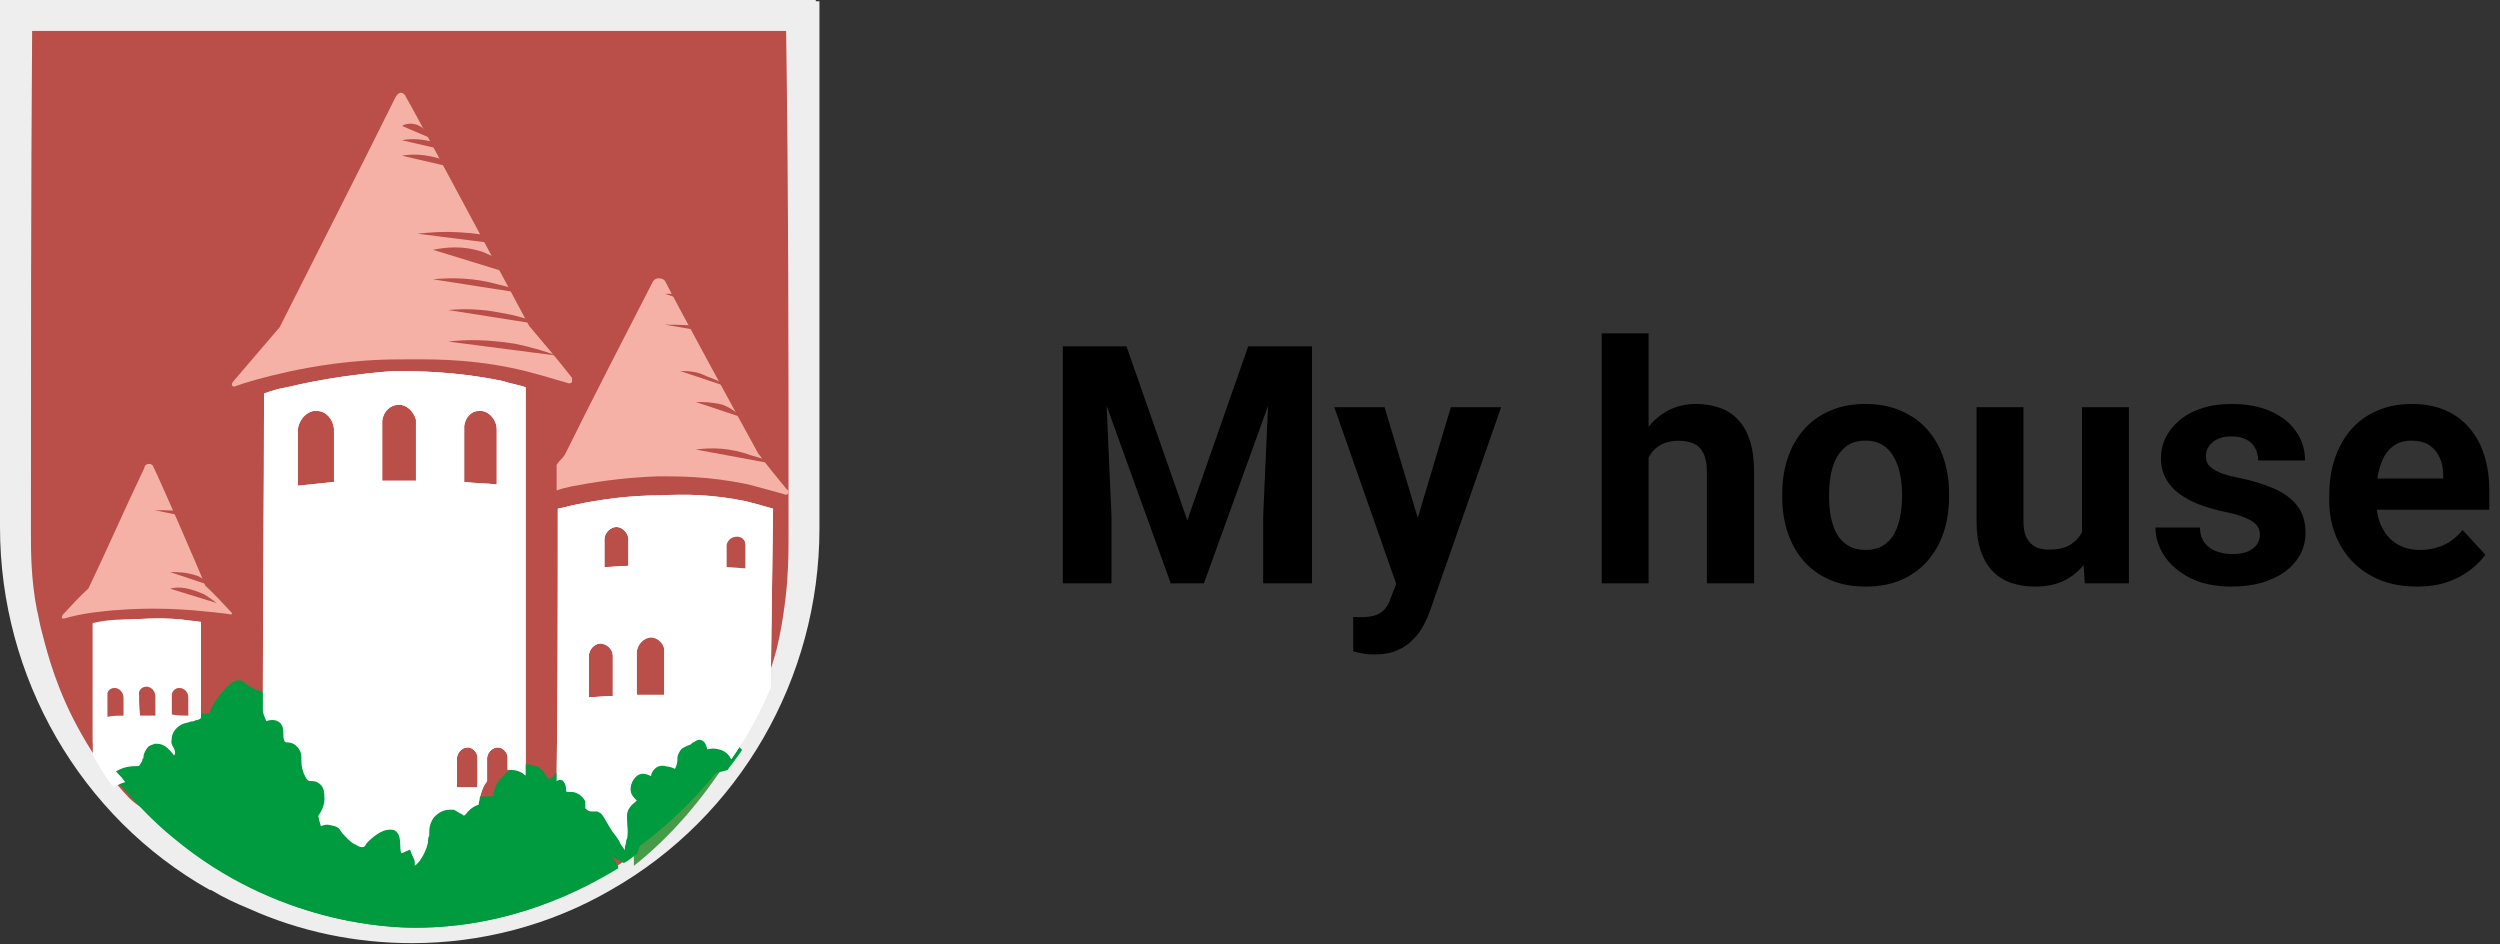 <svg width="180" height="68" viewBox="0 0 180 68" fill="none" xmlns="http://www.w3.org/2000/svg">
<rect x="0" y="0" width="180" height="68" fill="#333333" stroke="none"/>
<path d="M78.129 24.938H81.106L85.488 37.465L89.871 24.938H92.848L86.684 42H84.293L78.129 24.938ZM76.523 24.938H79.488L80.027 37.148V42H76.523V24.938ZM91.488 24.938H94.465V42H90.949V37.148L91.488 24.938ZM101.098 40.57L104.461 29.32H108.082L102.984 43.91C102.875 44.23 102.727 44.574 102.539 44.941C102.359 45.309 102.113 45.656 101.801 45.984C101.496 46.32 101.109 46.594 100.641 46.805C100.18 47.016 99.613 47.121 98.941 47.121C98.621 47.121 98.359 47.102 98.156 47.062C97.953 47.023 97.711 46.969 97.43 46.898V44.426C97.516 44.426 97.606 44.426 97.699 44.426C97.793 44.434 97.883 44.438 97.969 44.438C98.414 44.438 98.777 44.387 99.059 44.285C99.34 44.184 99.566 44.027 99.738 43.816C99.91 43.613 100.047 43.348 100.148 43.02L101.098 40.57ZM99.691 29.32L102.445 38.508L102.926 42.082L100.629 42.328L96.07 29.32H99.691ZM118.699 24V42H115.324V24H118.699ZM118.219 35.215H117.293C117.301 34.332 117.418 33.52 117.645 32.777C117.871 32.027 118.195 31.379 118.617 30.832C119.039 30.277 119.543 29.848 120.129 29.543C120.723 29.238 121.379 29.086 122.098 29.086C122.723 29.086 123.289 29.176 123.797 29.355C124.312 29.527 124.754 29.809 125.121 30.199C125.496 30.582 125.785 31.086 125.988 31.711C126.191 32.336 126.293 33.094 126.293 33.984V42H122.895V33.961C122.895 33.398 122.812 32.957 122.648 32.637C122.492 32.309 122.262 32.078 121.957 31.945C121.66 31.805 121.293 31.734 120.855 31.734C120.371 31.734 119.957 31.824 119.613 32.004C119.277 32.184 119.008 32.434 118.805 32.754C118.602 33.066 118.453 33.434 118.359 33.855C118.266 34.277 118.219 34.73 118.219 35.215ZM128.32 35.789V35.543C128.32 34.613 128.453 33.758 128.719 32.977C128.984 32.188 129.371 31.504 129.879 30.926C130.387 30.348 131.012 29.898 131.754 29.578C132.496 29.25 133.348 29.086 134.309 29.086C135.27 29.086 136.125 29.25 136.875 29.578C137.625 29.898 138.254 30.348 138.762 30.926C139.277 31.504 139.668 32.188 139.934 32.977C140.199 33.758 140.332 34.613 140.332 35.543V35.789C140.332 36.711 140.199 37.566 139.934 38.355C139.668 39.137 139.277 39.82 138.762 40.406C138.254 40.984 137.629 41.434 136.887 41.754C136.145 42.074 135.293 42.234 134.332 42.234C133.371 42.234 132.516 42.074 131.766 41.754C131.023 41.434 130.395 40.984 129.879 40.406C129.371 39.82 128.984 39.137 128.719 38.355C128.453 37.566 128.32 36.711 128.32 35.789ZM131.695 35.543V35.789C131.695 36.32 131.742 36.816 131.836 37.277C131.93 37.738 132.078 38.145 132.281 38.496C132.492 38.84 132.766 39.109 133.102 39.305C133.438 39.5 133.848 39.598 134.332 39.598C134.801 39.598 135.203 39.5 135.539 39.305C135.875 39.109 136.145 38.84 136.348 38.496C136.551 38.145 136.699 37.738 136.793 37.277C136.895 36.816 136.945 36.32 136.945 35.789V35.543C136.945 35.027 136.895 34.543 136.793 34.09C136.699 33.629 136.547 33.223 136.336 32.871C136.133 32.512 135.863 32.23 135.527 32.027C135.191 31.824 134.785 31.723 134.309 31.723C133.832 31.723 133.426 31.824 133.09 32.027C132.762 32.23 132.492 32.512 132.281 32.871C132.078 33.223 131.93 33.629 131.836 34.09C131.742 34.543 131.695 35.027 131.695 35.543ZM149.906 38.965V29.32H153.281V42H150.105L149.906 38.965ZM150.281 36.363L151.277 36.34C151.277 37.184 151.18 37.969 150.984 38.695C150.789 39.414 150.496 40.039 150.105 40.57C149.715 41.094 149.223 41.504 148.629 41.801C148.035 42.09 147.336 42.234 146.531 42.234C145.914 42.234 145.344 42.148 144.82 41.977C144.305 41.797 143.859 41.52 143.484 41.145C143.117 40.762 142.828 40.273 142.617 39.68C142.414 39.078 142.312 38.355 142.312 37.512V29.32H145.688V37.535C145.688 37.91 145.73 38.227 145.816 38.484C145.91 38.742 146.039 38.953 146.203 39.117C146.367 39.281 146.559 39.398 146.777 39.469C147.004 39.539 147.254 39.574 147.527 39.574C148.223 39.574 148.77 39.434 149.168 39.152C149.574 38.871 149.859 38.488 150.023 38.004C150.195 37.512 150.281 36.965 150.281 36.363ZM162.715 38.496C162.715 38.254 162.645 38.035 162.504 37.84C162.363 37.645 162.102 37.465 161.719 37.301C161.344 37.129 160.801 36.973 160.09 36.832C159.449 36.691 158.852 36.516 158.297 36.305C157.75 36.086 157.273 35.824 156.867 35.52C156.469 35.215 156.156 34.855 155.93 34.441C155.703 34.02 155.59 33.539 155.59 33C155.59 32.469 155.703 31.969 155.93 31.5C156.164 31.031 156.496 30.617 156.926 30.258C157.363 29.891 157.895 29.605 158.52 29.402C159.152 29.191 159.863 29.086 160.652 29.086C161.754 29.086 162.699 29.262 163.488 29.613C164.285 29.965 164.895 30.449 165.316 31.066C165.746 31.676 165.961 32.371 165.961 33.152H162.586C162.586 32.824 162.516 32.531 162.375 32.273C162.242 32.008 162.031 31.801 161.742 31.652C161.461 31.496 161.094 31.418 160.641 31.418C160.266 31.418 159.941 31.484 159.668 31.617C159.395 31.742 159.184 31.914 159.035 32.133C158.895 32.344 158.824 32.578 158.824 32.836C158.824 33.031 158.863 33.207 158.941 33.363C159.027 33.512 159.164 33.648 159.352 33.773C159.539 33.898 159.781 34.016 160.078 34.125C160.383 34.227 160.758 34.32 161.203 34.406C162.117 34.594 162.934 34.84 163.652 35.145C164.371 35.441 164.941 35.848 165.363 36.363C165.785 36.871 165.996 37.539 165.996 38.367C165.996 38.93 165.871 39.445 165.621 39.914C165.371 40.383 165.012 40.793 164.543 41.145C164.074 41.488 163.512 41.758 162.855 41.953C162.207 42.141 161.477 42.234 160.664 42.234C159.484 42.234 158.484 42.023 157.664 41.602C156.852 41.18 156.234 40.645 155.812 39.996C155.398 39.34 155.191 38.668 155.191 37.98H158.391C158.406 38.441 158.523 38.812 158.742 39.094C158.969 39.375 159.254 39.578 159.598 39.703C159.949 39.828 160.328 39.891 160.734 39.891C161.172 39.891 161.535 39.832 161.824 39.715C162.113 39.59 162.332 39.426 162.48 39.223C162.637 39.012 162.715 38.77 162.715 38.496ZM174.023 42.234C173.039 42.234 172.156 42.078 171.375 41.766C170.594 41.445 169.93 41.004 169.383 40.441C168.844 39.879 168.43 39.227 168.141 38.484C167.852 37.734 167.707 36.938 167.707 36.094V35.625C167.707 34.664 167.844 33.785 168.117 32.988C168.391 32.191 168.781 31.5 169.289 30.914C169.805 30.328 170.43 29.879 171.164 29.566C171.898 29.246 172.727 29.086 173.648 29.086C174.547 29.086 175.344 29.234 176.039 29.531C176.734 29.828 177.316 30.25 177.785 30.797C178.262 31.344 178.621 32 178.863 32.766C179.105 33.523 179.227 34.367 179.227 35.297V36.703H169.148V34.453H175.91V34.195C175.91 33.727 175.824 33.309 175.652 32.941C175.488 32.566 175.238 32.27 174.902 32.051C174.566 31.832 174.137 31.723 173.613 31.723C173.168 31.723 172.785 31.82 172.465 32.016C172.145 32.211 171.883 32.484 171.68 32.836C171.484 33.188 171.336 33.602 171.234 34.078C171.141 34.547 171.094 35.062 171.094 35.625V36.094C171.094 36.602 171.164 37.07 171.305 37.5C171.453 37.93 171.66 38.301 171.926 38.613C172.199 38.926 172.527 39.168 172.91 39.34C173.301 39.512 173.742 39.598 174.234 39.598C174.844 39.598 175.41 39.48 175.934 39.246C176.465 39.004 176.922 38.641 177.305 38.156L178.945 39.938C178.68 40.32 178.316 40.688 177.855 41.039C177.402 41.391 176.855 41.68 176.215 41.906C175.574 42.125 174.844 42.234 174.023 42.234Z" fill="black"/>
<g clip-path="url(#clip0_1260_2599)">
<path d="M58.738 0.089V0H51.407H50.447H6.109H0V37.963C0 48.746 5.76 58.816 15.099 64.074H15.186C16.059 64.608 17.019 65.054 17.892 65.41C21.645 67.104 25.66 67.906 29.675 67.906C34.562 67.906 39.537 66.658 43.988 64.074C53.24 58.816 59 48.835 59 38.052V0.089H58.738Z" fill="#EEEEEE"/>
<path d="M56.774 37.942C56.774 39.456 56.774 40.614 56.688 41.593C56.688 42.039 56.429 44.711 55.912 46.759C55.654 47.739 55.309 48.719 55.309 48.719C55.309 48.719 55.223 49.075 55.05 49.342C54.361 51.212 53.327 52.905 52.896 53.528C52.638 53.884 52.293 54.508 51.776 55.22C49.535 58.338 46.95 60.386 45.054 61.9C44.71 62.167 44.451 62.346 44.279 62.435C36.437 68.224 12.481 60.742 9.293 57.447C8.776 56.913 8.345 56.378 8.345 56.378C7.914 55.933 6.88 54.686 5.846 52.816C4.122 49.787 3.433 47.115 3.088 45.779C2.83 44.889 2.744 44.176 2.657 43.909C2.227 41.682 2.227 39.723 2.227 38.387C2.227 26.363 2.227 14.25 2.313 2.227H56.601C56.774 14.161 56.774 26.007 56.774 37.942Z" fill="#B94F48"/>
<path d="M52.32 54.819C52.32 54.72 52.32 54.721 52.235 54.621C52.066 54.226 51.728 54.028 51.728 54.028C51.39 53.929 51.052 54.028 50.967 54.127C50.883 54.325 50.714 54.325 50.629 54.226C50.544 54.127 50.46 53.929 50.544 53.83C50.544 53.731 50.544 53.632 50.46 53.533C50.46 53.533 50.375 53.434 50.291 53.434C50.206 53.434 50.206 53.533 50.122 53.533C49.953 53.632 49.783 53.731 49.699 53.731C49.614 53.731 49.614 53.731 49.614 53.83C49.614 53.83 49.614 53.929 49.53 54.127C49.53 54.226 49.53 54.226 49.53 54.325C49.445 54.72 49.361 55.215 49.107 55.611L48.938 55.908L48.684 55.71C48.515 55.611 48.262 55.512 48.008 55.512C47.839 55.512 47.67 55.512 47.585 55.512C47.585 55.512 47.585 55.611 47.585 55.71C47.585 55.908 47.585 56.106 47.332 56.304C47.078 56.502 46.824 56.304 46.655 56.205C46.571 56.106 46.486 56.106 46.402 56.106C46.233 56.106 46.063 56.502 46.063 56.7C46.063 56.798 46.148 56.897 46.233 56.996C46.317 57.095 46.571 57.392 46.486 57.689C46.486 57.986 46.233 58.184 46.063 58.283C45.979 58.382 45.894 58.481 45.81 58.58C45.81 58.778 45.81 58.876 45.81 59.272C45.81 59.569 45.894 60.064 45.81 60.757C45.81 60.954 45.725 61.152 45.725 61.251C45.725 61.35 45.725 61.449 45.641 61.647C45.641 61.845 45.641 62.142 45.641 62.34C48.262 60.262 50.46 57.689 52.32 54.819Z" fill="#459B46"/>
<path d="M52.32 54.646C52.32 54.56 52.32 54.56 52.235 54.473C52.066 54.127 51.728 53.954 51.728 53.954C51.39 53.867 51.052 53.954 50.967 54.04C50.883 54.213 50.714 54.213 50.629 54.127C50.544 54.04 50.46 53.867 50.544 53.78C50.544 53.694 50.544 53.607 50.46 53.521C50.46 53.521 50.375 53.434 50.291 53.434C50.206 53.434 50.206 53.521 50.122 53.521C49.953 53.607 49.783 53.694 49.699 53.694C49.614 53.694 49.614 53.694 49.614 53.78C49.614 53.78 49.614 53.867 49.53 54.04C49.53 54.127 49.53 54.127 49.53 54.213C49.445 54.56 49.361 54.993 49.107 55.339L48.938 55.599L48.684 55.425C48.515 55.339 48.262 55.252 48.008 55.252C47.839 55.252 47.67 55.252 47.585 55.252C47.585 55.252 47.585 55.339 47.585 55.425C47.585 55.599 47.585 55.772 47.332 55.945C47.078 56.118 46.824 55.945 46.655 55.858C46.571 55.772 46.486 55.772 46.402 55.772C46.233 55.772 46.063 56.118 46.063 56.291C46.063 56.378 46.148 56.465 46.233 56.551C46.317 56.638 46.571 56.897 46.486 57.157C46.486 57.417 46.233 57.59 46.063 57.677C45.979 57.763 45.894 57.85 45.81 57.936C45.81 58.109 45.81 58.196 45.81 58.542C45.81 58.802 45.894 59.235 45.81 59.841C45.81 60.014 45.725 60.188 45.725 60.274C45.725 60.361 45.725 60.447 45.641 60.62C45.641 60.794 45.641 61.053 45.641 61.227C48.262 59.322 50.46 57.157 52.32 54.646Z" fill="#009A3F"/>
<path d="M13.444 55.862C12.14 56.371 10.836 56.965 9.532 57.474C9.271 57.219 9.01 56.965 8.749 56.626C8.402 56.286 8.054 55.862 7.793 55.523C9.706 54.505 11.618 53.487 13.531 52.469L15.096 52.3C15.182 51.96 15.443 51.536 15.878 51.027C16.313 50.603 16.66 50.094 17.182 50.094C17.617 50.094 17.617 50.434 18.573 50.773C18.834 50.858 19.008 50.943 19.268 51.112C19.442 51.282 19.529 51.367 19.616 51.621C19.703 51.791 19.877 52.045 19.964 52.3C20.399 52.3 21.268 52.3 21.355 52.3C21.355 52.3 21.442 52.3 21.442 52.385C21.79 52.893 21.877 53.402 21.877 53.402C22.05 53.996 22.746 54.081 23.442 54.59C24.05 55.014 24.398 55.523 25.18 56.88C26.137 58.746 26.658 59.595 27.093 59.764C27.354 59.849 27.788 60.019 30.136 59.255C31.787 58.661 32.309 58.322 33.7 58.068C34.482 57.898 35.091 57.898 35.526 57.898C35.526 57.644 35.613 57.219 35.96 56.795C36.047 56.711 36.134 56.626 36.221 56.541C36.395 56.371 36.656 56.117 37.004 55.947C37.264 55.862 37.525 55.778 37.699 55.778C38.134 55.693 38.395 55.862 38.568 55.862C38.829 55.947 39.003 56.117 39.09 56.202C39.351 56.456 39.351 56.711 39.525 56.711C39.612 56.711 39.785 56.711 39.959 56.371C40.133 56.286 40.307 56.202 40.394 56.286C40.568 56.371 40.481 56.795 40.742 56.965C40.916 57.135 41.09 56.88 41.437 56.965C41.785 57.05 41.872 57.474 42.22 57.813C42.394 57.983 42.741 58.237 43.35 58.322C43.871 59.001 44.393 59.764 44.915 60.443C44.915 59.679 44.915 58.916 44.915 58.153C45.089 57.219 45.263 56.286 45.436 55.353C46.132 55.184 46.74 55.014 47.436 54.844C47.784 54.675 48.131 54.42 48.479 54.251C49.609 53.657 50.739 52.978 51.957 52.385C52.478 52.893 52.913 53.487 53.434 53.996C53.261 54.251 53.087 54.505 52.826 54.844C52.652 55.099 52.478 55.269 52.391 55.438C51.174 55.778 49.957 56.032 48.74 56.371L47.349 56.965C46.827 58.492 46.393 59.934 45.871 61.461C45.523 61.715 45.263 61.97 44.915 62.139C39.438 59.086 37.09 59.34 36.047 60.103C35.265 60.697 33.526 63.157 31.353 63.412C31.092 63.412 31.092 63.751 27.354 62.479C25.093 61.715 23.963 61.291 23.442 60.612C22.746 59.679 23.355 59.34 22.398 57.05C21.877 55.778 21.355 55.099 20.92 54.675C20.399 54.166 19.877 53.827 19.442 53.657C18.138 53.657 16.834 53.572 15.53 53.572C14.835 54.42 14.139 55.184 13.444 55.862Z" fill="#009A3F"/>
<path d="M11.66 54.648C11.574 54.648 11.488 54.648 11.488 54.738C11.402 54.827 11.402 54.827 11.402 55.005C11.402 55.095 11.316 55.184 11.316 55.363C11.316 55.541 11.143 55.809 10.713 56.434C10.627 56.434 10.455 56.434 10.283 56.434C9.681 56.434 9.25 56.613 8.906 56.791C9.767 57.774 10.971 59.113 12.52 60.363C19.92 66.525 28.008 66.792 29.901 66.792C36.871 66.792 42.034 64.024 44.529 62.506C44.185 61.97 43.927 61.524 43.668 61.256L43.152 60.452C42.98 60.184 42.808 59.917 42.722 59.738C42.55 59.559 42.464 59.292 42.378 59.292C42.034 59.381 41.775 59.292 41.517 59.113C41.431 59.024 41.173 58.934 41.087 58.666C41.001 58.488 41.001 58.309 41.001 58.22C41.001 58.131 41.001 58.131 41.001 58.131C41.001 58.041 40.915 58.041 40.829 57.952C40.743 57.863 40.657 57.863 40.485 57.952C40.399 57.952 40.227 57.952 40.054 57.952C39.968 57.952 39.883 57.863 39.883 57.863C39.71 57.684 39.71 57.506 39.624 57.506C39.538 57.506 39.452 57.684 39.28 57.684C39.022 57.684 38.85 57.506 38.592 57.148C38.506 56.97 38.42 56.881 38.248 56.702C37.817 56.434 37.301 56.523 36.871 56.702C36.355 57.059 36.182 57.595 36.096 57.952C36.01 58.131 36.01 58.309 36.01 58.488V58.756L35.752 58.845C35.58 58.845 35.236 59.024 34.978 59.381C34.892 59.47 34.806 59.649 34.806 59.738L34.634 60.184L34.203 59.917C33.945 59.738 33.773 59.559 33.515 59.381C33.343 59.292 33.343 59.292 33.343 59.292C33.085 59.202 32.827 59.381 32.655 59.559C32.483 59.738 32.483 59.827 32.483 60.184C32.483 60.452 32.397 60.72 32.31 61.078C32.052 62.149 31.364 62.953 30.934 63.221C30.762 63.31 30.503 63.399 30.331 63.31C30.073 63.131 29.987 62.863 29.987 62.596C29.987 62.506 29.987 62.417 29.901 62.328C29.901 62.328 29.901 62.328 29.815 62.328C29.729 62.417 29.557 62.417 29.299 62.328C28.869 62.149 28.869 61.613 28.783 61.167C28.783 60.988 28.697 60.631 28.697 60.631C28.611 60.542 28.008 60.81 27.578 61.256L27.492 61.345C27.32 61.524 27.148 61.703 26.89 61.792C26.546 61.881 26.201 61.703 25.943 61.613C25.599 61.435 25.341 61.167 25.083 60.899C24.997 60.81 24.911 60.72 24.825 60.542C24.652 60.363 24.566 60.274 24.48 60.184C24.394 60.184 24.308 60.095 24.222 60.095C24.136 60.095 24.05 60.095 23.964 60.184C23.878 60.184 23.706 60.274 23.62 60.184C23.19 60.095 23.018 59.292 22.932 58.756V58.488L23.104 58.309C23.19 58.22 23.534 57.863 23.448 57.327C23.448 57.238 23.448 57.059 23.362 56.97C23.362 56.97 23.276 56.881 23.104 56.881C22.932 56.881 22.674 56.881 22.415 56.613C22.243 56.434 22.071 56.166 21.985 55.809C21.813 55.273 21.813 54.916 21.813 54.648C21.813 54.38 21.813 54.291 21.641 54.202C21.555 54.112 21.469 54.112 21.297 54.112C21.125 54.112 20.866 54.023 20.608 53.666C20.436 53.398 20.436 53.041 20.436 52.773C20.436 52.684 20.436 52.505 20.436 52.505C20.436 52.505 20.264 52.416 19.748 52.684L19.404 52.862L19.318 52.416C19.146 51.523 18.887 50.987 18.543 50.898C18.543 50.898 18.543 50.898 18.457 50.898C18.457 50.898 18.371 50.898 18.285 50.809C17.855 50.63 17.597 50.451 17.425 50.273C17.253 50.184 17.253 50.094 17.167 50.094C16.994 50.094 16.822 50.273 16.564 50.541C16.306 50.809 16.134 51.166 16.048 51.344C15.962 51.523 15.876 51.791 15.876 51.969V52.148L15.704 52.237C15.446 52.416 15.101 52.505 14.843 52.594C14.585 52.684 14.499 52.684 14.327 52.684C14.155 52.684 14.155 52.684 14.069 52.773C13.811 52.862 13.639 53.13 13.553 53.398C13.553 53.487 13.553 53.577 13.639 53.666C13.725 53.845 13.897 54.112 13.811 54.47C13.725 54.827 13.553 55.184 13.123 55.363L12.864 55.541L12.692 55.273C12.262 54.827 11.832 54.648 11.66 54.648Z" fill="#009A3F"/>
<path d="M53.681 41.006C53.25 41.006 52.82 40.918 52.303 40.918C52.303 40.393 52.303 39.868 52.303 39.255C52.389 38.905 52.647 38.642 53.078 38.642C53.422 38.642 53.681 38.905 53.681 39.255C53.681 39.868 53.681 40.393 53.681 41.006ZM47.912 50.109C47.223 50.109 46.534 50.109 45.845 50.109V47.046C45.845 46.433 46.362 45.908 46.878 45.908C47.395 45.908 47.912 46.433 47.826 47.046V50.109H47.912ZM45.242 40.743C44.64 40.743 44.037 40.831 43.52 40.831C43.52 40.13 43.52 39.43 43.52 38.817C43.52 38.38 43.951 37.942 44.381 37.942C44.812 37.942 45.242 38.38 45.242 38.817C45.242 39.517 45.242 40.13 45.242 40.743ZM44.123 50.109C43.52 50.109 43.004 50.197 42.401 50.197V47.221C42.401 46.695 42.918 46.258 43.348 46.345C43.779 46.433 44.123 46.783 44.123 47.221V50.109ZM55.661 36.629C55.058 36.454 54.456 36.279 53.767 36.104C51.27 35.578 49.289 35.578 47.567 35.666C45.415 35.666 43.348 35.929 41.282 36.366C40.937 36.454 40.593 36.541 40.162 36.629C40.162 43.194 40.162 49.672 40.076 56.237C40.248 56.149 40.334 56.149 40.334 56.149C40.593 56.149 40.765 56.499 40.765 56.937C40.765 56.937 40.765 57.025 40.851 57.025H40.937C41.023 57.025 41.109 57.025 41.196 57.025C41.368 57.025 41.54 57.112 41.712 57.2C41.798 57.287 42.057 57.462 42.143 57.725C42.143 57.812 42.143 57.9 42.143 57.987C42.143 58.075 42.143 58.075 42.143 58.163C42.143 58.25 42.229 58.25 42.315 58.338C42.315 58.338 42.401 58.425 42.573 58.425C42.659 58.425 42.659 58.425 42.745 58.425H43.004L43.176 58.513C43.348 58.6 43.434 58.775 43.693 59.213C43.779 59.388 43.951 59.651 44.123 59.913C44.468 60.351 44.64 60.614 44.64 60.701C44.726 60.876 44.898 61.051 44.984 61.226V61.139C44.984 60.876 45.07 60.789 45.07 60.701C45.07 60.614 45.07 60.526 45.156 60.351C45.242 59.826 45.156 59.476 45.156 59.213C45.156 58.863 45.07 58.513 45.328 58.163C45.501 57.9 45.673 57.812 45.759 57.725L45.845 57.637L45.759 57.55C45.673 57.462 45.415 57.2 45.415 56.937C45.328 56.412 45.759 55.712 46.276 55.712C46.534 55.712 46.706 55.799 46.878 55.887C46.878 55.712 46.965 55.536 47.137 55.361C47.395 55.099 47.739 55.099 47.998 55.186C48.17 55.186 48.428 55.274 48.6 55.361C48.687 55.186 48.773 54.924 48.773 54.749C48.773 54.661 48.773 54.661 48.773 54.574C48.773 54.399 48.859 54.224 49.031 53.961C49.203 53.786 49.375 53.786 49.462 53.698C49.548 53.698 49.634 53.611 49.72 53.611C49.806 53.523 49.892 53.436 49.978 53.436C50.064 53.348 50.236 53.261 50.409 53.261C50.753 53.348 50.839 53.611 50.925 53.961C51.184 53.873 51.442 53.873 51.786 53.961L52.045 54.048C52.217 54.136 52.475 54.311 52.647 54.661C53.767 53.086 54.714 51.335 55.489 49.497L55.661 36.629Z" fill="white"/>
<path d="M22.83 29.588C23.438 29.588 23.959 30.127 24.046 30.844C24.046 32.101 24.046 33.357 24.046 34.703L21.441 34.972C21.441 33.626 21.441 32.28 21.441 30.934C21.528 30.127 22.223 29.498 22.83 29.588ZM28.733 29.14C29.254 29.14 29.775 29.588 29.949 30.216C29.949 31.652 29.949 33.177 29.949 34.613C29.167 34.613 28.299 34.613 27.518 34.613C27.518 33.177 27.518 31.742 27.518 30.306C27.605 29.588 28.126 29.14 28.733 29.14ZM32.9 54.533C32.987 54.084 33.334 53.815 33.681 53.815C34.029 53.815 34.376 54.174 34.376 54.533C34.376 55.251 34.376 55.969 34.376 56.687C33.855 56.687 33.421 56.687 32.9 56.687C32.9 55.969 32.9 55.251 32.9 54.533ZM33.421 30.665C33.508 30.037 33.942 29.588 34.463 29.588C35.07 29.498 35.765 30.127 35.765 30.934C35.765 32.19 35.765 33.536 35.765 34.882C34.984 34.792 34.202 34.792 33.421 34.703V30.665ZM19.184 51.931C19.358 51.841 19.532 51.841 19.618 51.841C19.879 51.841 20.052 51.931 20.226 52.11C20.4 52.38 20.4 52.559 20.4 52.828C20.4 53.008 20.4 53.187 20.486 53.367C20.573 53.456 20.573 53.456 20.747 53.456C20.921 53.456 21.181 53.546 21.355 53.725C21.702 54.084 21.702 54.353 21.702 54.712C21.702 54.982 21.702 55.251 21.875 55.699C21.962 55.879 22.049 56.058 22.136 56.148C22.223 56.238 22.309 56.238 22.396 56.238C22.57 56.238 22.83 56.238 23.091 56.507C23.351 56.776 23.351 57.135 23.351 57.315C23.438 57.943 23.091 58.481 22.917 58.75C23.004 59.199 23.091 59.378 23.091 59.468C23.177 59.468 23.351 59.378 23.525 59.378C23.785 59.378 23.959 59.468 24.046 59.468C24.393 59.558 24.48 59.737 24.653 60.007C24.74 60.096 24.827 60.186 24.914 60.276C25.087 60.455 25.348 60.724 25.608 60.814C25.782 60.904 25.869 60.993 26.042 60.993H26.129C26.216 60.993 26.303 60.904 26.39 60.724L26.476 60.635C26.91 60.186 27.518 59.737 28.039 59.737C28.212 59.737 28.386 59.737 28.473 59.827C28.733 60.007 28.82 60.365 28.82 60.904C28.82 61.083 28.82 61.263 28.907 61.442L29.515 61.173L29.775 61.801C29.862 61.891 29.862 62.07 29.862 62.25V62.339C30.122 62.16 30.47 61.711 30.73 60.993C30.73 60.904 30.817 60.724 30.817 60.635C30.817 60.455 30.817 60.276 30.904 60.186C30.904 60.096 30.904 60.007 30.904 59.917C30.904 59.558 30.99 59.199 31.251 58.84C31.511 58.571 31.858 58.302 32.379 58.302C32.466 58.302 32.553 58.302 32.64 58.302C32.727 58.302 32.813 58.391 32.987 58.481C33.161 58.571 33.334 58.66 33.421 58.75C33.421 58.66 33.508 58.66 33.508 58.66C33.768 58.302 34.115 58.032 34.463 57.943C34.463 57.763 34.55 57.584 34.55 57.404C34.636 57.135 34.723 56.687 35.07 56.238C35.07 55.699 35.07 55.071 35.07 54.533C35.157 54.084 35.505 53.815 35.852 53.815C36.199 53.815 36.546 54.174 36.546 54.533C36.546 54.802 36.546 55.161 36.546 55.43C36.633 55.43 36.633 55.43 36.72 55.43C37.067 55.43 37.501 55.52 37.761 55.789C37.848 55.789 37.848 55.879 37.848 55.879V27.883C37.328 27.704 36.72 27.614 36.199 27.435C32.727 26.717 29.949 26.717 28.299 26.717C25.955 26.896 23.264 27.255 20.66 27.883C20.052 27.973 19.532 28.152 19.011 28.332C19.011 35.959 18.924 43.496 18.924 51.123C18.924 51.303 19.011 51.572 19.184 51.931Z" fill="white"/>
<path d="M7.664 50.182C7.664 49.81 7.91 49.532 8.238 49.532C8.566 49.532 8.894 49.81 8.894 50.274C8.894 50.924 8.894 51.574 8.894 52.224L7.664 52.317C7.664 51.574 7.664 50.831 7.664 50.182ZM9.961 50.089C9.961 49.717 10.207 49.439 10.535 49.439C10.863 49.439 11.191 49.717 11.191 50.182C11.191 50.831 11.191 51.481 11.191 52.224C10.781 52.224 10.371 52.224 10.043 52.224C9.961 51.481 9.961 50.739 9.961 50.089ZM12.339 50.182C12.339 49.81 12.585 49.532 12.914 49.532C13.242 49.532 13.57 49.81 13.57 50.274C13.57 50.924 13.57 51.574 13.57 52.224C13.16 52.224 12.75 52.224 12.339 52.131C12.339 51.481 12.339 50.831 12.339 50.182ZM8.238 56.681C8.73 56.309 9.305 56.217 9.879 56.217H9.961C10.207 55.845 10.207 55.752 10.207 55.752C10.207 55.66 10.207 55.66 10.289 55.567V55.474C10.289 55.288 10.371 55.102 10.535 54.824C10.699 54.545 10.945 54.545 11.109 54.453C11.191 54.453 11.191 54.453 11.273 54.453C11.683 54.453 12.093 54.731 12.504 55.381C12.585 55.288 12.585 55.195 12.585 55.195C12.585 55.102 12.585 55.01 12.504 54.824C12.421 54.638 12.257 54.36 12.339 54.081C12.339 53.524 12.75 53.06 13.16 52.874C13.406 52.781 13.57 52.781 13.734 52.688C13.816 52.688 13.98 52.688 14.062 52.596C14.226 52.596 14.39 52.503 14.472 52.41C14.472 49.903 14.472 47.303 14.472 44.797C13.98 44.704 13.57 44.704 13.078 44.611C11.273 44.425 9.879 44.611 8.976 44.611C8.238 44.704 7.418 44.797 6.68 44.889V54.36C7.09 55.102 7.582 55.938 8.238 56.774V56.681Z" fill="white"/>
<path d="M20.133 23.564C18.988 24.897 17.931 26.142 16.785 27.475C16.697 27.564 16.697 27.652 16.697 27.741C16.785 27.83 16.785 27.83 16.873 27.83C17.843 27.475 19.164 27.119 20.75 26.764C22.424 26.408 25.242 25.875 28.855 25.875C30.704 25.875 33.435 25.786 36.871 26.497C38.545 26.853 39.866 27.297 40.835 27.564C41.012 27.652 41.188 27.564 41.188 27.475C41.188 27.386 41.188 27.297 41.188 27.208C40.219 25.964 39.162 24.72 38.105 23.476C37.047 21.52 29.559 7.479 29.207 6.946C29.207 6.857 29.031 6.679 28.855 6.679C28.678 6.679 28.59 6.857 28.502 6.946C25.771 12.456 22.952 17.966 20.133 23.564Z" fill="#F6B1A6"/>
<path d="M8.2 43.938C9.479 43.839 11.398 43.74 13.866 43.938C14.962 44.036 15.967 44.135 16.607 44.233H16.698V44.135C16.059 43.445 15.419 42.755 14.779 42.164C14.322 40.982 11.307 34.086 11.033 33.593C11.033 33.495 10.85 33.397 10.758 33.397C10.576 33.397 10.393 33.495 10.393 33.692C9.022 36.549 7.743 39.504 6.372 42.361C5.732 42.952 5.184 43.543 4.545 44.233C4.453 44.331 4.453 44.43 4.453 44.529C4.545 44.529 4.545 44.529 4.636 44.529C6.007 44.135 7.195 44.036 8.2 43.938Z" fill="#F6B1A6"/>
<path d="M40.076 35.306C40.332 35.214 40.674 35.122 41.1 35.03C42.551 34.754 44.685 34.386 47.416 34.294C48.952 34.294 51 34.294 53.731 34.846C54.841 35.122 55.779 35.398 56.462 35.582C56.547 35.674 56.633 35.582 56.718 35.582C56.804 35.49 56.804 35.306 56.633 35.214C55.95 34.386 55.267 33.559 54.585 32.639C53.816 31.259 48.269 21.05 47.928 20.314C47.843 20.13 47.672 20.038 47.416 20.038C47.245 20.038 47.074 20.13 46.989 20.314C44.855 24.453 42.722 28.592 40.674 32.731C40.503 33.007 40.247 33.191 40.076 33.467C40.076 34.111 40.076 34.754 40.076 35.306Z" fill="#F6B1A6"/>
<path d="M13.444 55.152C12.14 55.696 10.836 56.331 9.532 56.876C9.271 56.604 9.01 56.331 8.749 55.968C8.402 55.605 8.054 55.243 7.793 54.789C9.706 53.7 11.618 52.611 13.531 51.522L15.096 51.341C15.182 50.978 15.443 50.524 15.878 49.98C16.313 49.526 16.66 48.981 17.182 48.981C17.617 48.981 17.617 49.344 18.573 49.707C18.834 49.798 19.008 49.798 19.268 50.07C19.442 50.252 19.529 50.343 19.616 50.615C19.703 50.796 19.877 51.069 19.964 51.341C20.399 51.341 21.268 51.341 21.355 51.341C21.355 51.341 21.442 51.341 21.442 51.431C21.79 51.976 21.877 52.52 21.877 52.52C22.05 53.156 22.746 53.246 23.442 53.791C24.05 54.244 24.398 54.789 25.18 56.241C26.137 58.237 26.658 59.144 27.093 59.326C27.354 59.417 27.788 59.598 30.136 58.782C31.787 58.146 32.309 57.783 33.7 57.511C34.482 57.33 35.091 57.33 35.526 57.33C35.526 57.057 35.613 56.604 35.96 56.15C36.047 56.059 36.134 55.968 36.221 55.878C36.395 55.696 36.656 55.424 37.004 55.243C37.264 55.152 37.525 55.061 37.699 55.061C38.134 54.97 38.395 55.152 38.568 55.152C38.829 55.243 39.003 55.424 39.09 55.515C39.351 55.787 39.351 56.059 39.525 56.059C39.612 56.059 39.785 56.059 39.959 55.696C40.133 55.605 40.307 55.515 40.394 55.605C40.568 55.696 40.481 56.15 40.742 56.331C40.916 56.513 41.09 56.331 41.437 56.331C41.785 56.422 41.872 56.876 42.22 57.239C42.394 57.42 42.741 57.693 43.35 57.783C43.871 58.509 44.393 59.326 44.915 60.052V57.602C45.089 56.604 45.263 55.605 45.436 54.607C46.132 54.426 46.74 54.244 47.436 54.063L48.479 53.428C49.609 52.793 50.739 52.067 51.957 51.431C52.478 51.976 52.913 52.611 53.434 53.156C53.261 53.428 53.087 53.7 52.826 54.063C52.652 54.335 52.478 54.517 52.391 54.698C51.174 55.061 49.957 56.241 48.74 56.604C48.305 56.785 47.871 56.15 47.349 56.331C46.827 57.965 46.393 59.507 45.871 61.141L44.915 62.048C39.438 58.782 37.09 59.054 36.047 59.87C35.265 60.505 33.526 63.137 31.353 63.409C31.092 63.409 31.092 63.772 27.354 62.411C25.093 61.594 23.963 61.141 23.442 60.415C22.746 59.417 23.355 59.054 22.398 56.604C21.877 55.243 21.355 54.517 20.92 54.063C20.399 53.519 19.877 53.156 19.442 52.974C18.138 52.974 16.834 52.883 15.53 52.883C14.835 53.609 14.139 54.426 13.444 55.152Z" fill="#009A3F"/>
<path d="M11.66 54.474C11.574 54.474 11.488 54.474 11.488 54.565C11.402 54.657 11.402 54.657 11.402 54.839C11.402 54.93 11.316 55.022 11.316 55.113C11.316 55.295 11.143 55.569 10.713 56.208C10.627 56.208 10.455 56.208 10.283 56.208C9.681 56.208 9.25 56.39 8.906 56.573C9.767 57.577 10.971 58.854 12.52 60.223C19.92 66.519 28.008 66.792 29.901 66.792C36.871 66.792 42.034 63.964 44.529 62.413C44.185 61.865 43.927 61.409 43.668 61.135L43.152 60.314C42.98 60.04 42.808 59.766 42.722 59.584C42.55 59.401 42.464 59.128 42.378 59.128C42.034 59.219 41.775 59.128 41.517 58.945C41.431 58.854 41.173 58.763 41.087 58.489C41.001 58.306 41.001 58.124 41.001 58.033C41.001 57.941 41.001 57.941 41.001 57.941C41.001 57.85 40.915 57.85 40.829 57.759C40.743 57.668 40.657 57.668 40.485 57.759C40.399 57.759 40.227 57.759 40.054 57.759C39.968 57.759 39.883 57.668 39.883 57.668C39.71 57.485 39.71 57.303 39.624 57.303C39.538 57.303 39.452 57.485 39.28 57.485C39.022 57.485 38.85 57.303 38.592 56.938C38.506 56.755 38.42 56.664 38.248 56.481C37.817 56.208 37.301 56.299 36.871 56.481C36.355 56.846 36.182 57.394 36.096 57.759C36.01 57.941 36.01 58.124 36.01 58.306V58.58L35.666 58.763C35.494 58.763 35.15 58.945 34.892 59.31C34.806 59.401 34.72 59.584 34.72 59.675L34.548 60.131L34.203 59.766C33.945 59.584 33.773 59.401 33.515 59.219C33.343 59.219 33.343 59.219 33.343 59.219C33.085 59.128 32.827 59.31 32.655 59.493C32.483 59.675 32.483 59.766 32.483 60.131C32.483 60.405 32.397 60.679 32.31 61.044C32.052 62.139 31.364 62.96 30.934 63.234C30.762 63.325 30.503 63.416 30.331 63.325C30.073 63.142 29.987 62.869 29.987 62.595C29.987 62.504 29.987 62.413 29.901 62.321C29.901 62.321 29.901 62.321 29.815 62.321C29.729 62.413 29.557 62.413 29.299 62.321C28.869 62.139 28.869 61.591 28.783 61.135C28.783 60.953 28.697 60.588 28.697 60.588C28.611 60.496 28.008 60.77 27.578 61.226L27.492 61.318C27.32 61.5 27.148 61.682 26.89 61.774C26.546 61.865 26.201 61.682 25.943 61.591C25.599 61.409 25.341 61.135 25.083 60.861C24.997 60.77 24.911 60.679 24.825 60.496C24.652 60.314 24.566 60.223 24.48 60.131C24.394 60.131 24.308 60.04 24.222 60.04C24.136 60.04 24.05 60.04 23.964 60.131C23.878 60.131 23.706 60.223 23.62 60.131C23.19 60.04 23.018 59.219 22.932 58.671V58.398L23.104 58.215C23.19 58.124 23.534 57.759 23.448 57.212C23.448 57.12 23.448 56.938 23.362 56.846C23.362 56.846 23.276 56.755 23.104 56.755C22.932 56.755 22.674 56.755 22.415 56.481C22.243 56.299 22.071 56.025 21.985 55.66C21.813 55.113 21.813 54.748 21.813 54.474C21.813 54.2 21.813 54.109 21.641 54.018C21.469 54.2 21.383 54.2 21.211 54.2C21.039 54.2 20.78 54.109 20.522 53.744C20.35 53.47 20.35 53.105 20.35 52.832C20.35 52.74 20.35 52.558 20.35 52.558C20.35 52.558 20.178 52.467 19.662 52.74L19.318 52.923L19.232 52.467C19.06 51.554 18.801 51.007 18.457 50.916C18.457 50.916 18.457 50.916 18.371 50.916C18.371 50.916 18.285 50.916 18.199 50.824C17.769 50.642 17.511 50.459 17.339 50.277C17.167 50.185 17.167 50.094 17.081 50.094C16.908 50.094 16.736 50.277 16.478 50.55C16.22 50.824 16.048 51.189 15.962 51.372C15.876 51.554 15.79 51.828 15.79 52.01V52.193L15.618 52.284C15.36 52.467 15.015 52.558 14.757 52.649C14.499 52.74 14.413 52.74 14.241 52.74C14.069 52.74 14.069 52.74 13.983 52.832C13.725 52.923 13.553 53.197 13.467 53.47C13.467 53.562 13.467 53.653 13.553 53.744C13.639 53.927 13.811 54.2 13.725 54.565C13.639 54.93 13.467 55.295 13.036 55.478L12.778 55.66L12.606 55.386C12.262 54.657 11.832 54.383 11.66 54.474Z" fill="#009A3F"/>
<path d="M53.681 40.918C53.25 40.918 52.82 40.831 52.303 40.831C52.303 40.305 52.303 39.78 52.303 39.167C52.389 38.817 52.647 38.555 53.078 38.555C53.422 38.555 53.681 38.817 53.681 39.167C53.681 39.78 53.681 40.393 53.681 40.918ZM47.912 50.022C47.223 50.022 46.534 50.022 45.845 50.022V46.958C45.845 46.345 46.362 45.82 46.878 45.82C47.395 45.82 47.912 46.345 47.826 46.958V50.022H47.912ZM45.242 40.743C44.64 40.743 44.037 40.831 43.52 40.831C43.52 40.13 43.52 39.43 43.52 38.817C43.52 38.38 43.951 37.942 44.381 37.942C44.812 37.942 45.242 38.38 45.242 38.817C45.242 39.43 45.242 40.13 45.242 40.743ZM44.123 50.109C43.52 50.109 43.004 50.197 42.401 50.197V47.221C42.401 46.695 42.918 46.258 43.348 46.345C43.779 46.433 44.123 46.783 44.123 47.221V50.109ZM55.661 36.629C55.058 36.454 54.456 36.279 53.767 36.104C51.27 35.578 49.289 35.578 47.567 35.666C45.415 35.666 43.348 35.929 41.282 36.366C40.937 36.454 40.593 36.541 40.162 36.629C40.162 43.194 40.162 49.672 40.076 56.237C40.248 56.149 40.334 56.149 40.334 56.149C40.593 56.149 40.765 56.499 40.765 56.937C40.765 56.937 40.765 57.025 40.851 57.025H40.937C41.023 57.025 41.109 57.025 41.196 57.025C41.368 57.025 41.54 57.112 41.712 57.2C41.798 57.287 42.057 57.462 42.143 57.725C42.143 57.812 42.143 57.9 42.143 57.987C42.143 58.075 42.143 58.075 42.143 58.163C42.143 58.25 42.229 58.25 42.315 58.338C42.315 58.338 42.401 58.425 42.573 58.425C42.659 58.425 42.659 58.425 42.745 58.425H43.004L43.176 58.513C43.348 58.6 43.434 58.775 43.693 59.213C43.779 59.388 43.951 59.651 44.123 59.913C44.468 60.351 44.64 60.614 44.64 60.701C44.726 60.876 44.898 61.051 44.984 61.226V61.139C44.984 60.876 45.07 60.789 45.07 60.701C45.07 60.614 45.07 60.526 45.156 60.351C45.242 59.826 45.156 59.476 45.156 59.213C45.156 58.863 45.07 58.513 45.328 58.163C45.501 57.9 45.673 57.812 45.759 57.725L45.845 57.637L45.759 57.55C45.673 57.462 45.415 57.2 45.415 56.937C45.328 56.412 45.759 55.712 46.276 55.712C46.534 55.712 46.706 55.799 46.878 55.887C46.878 55.712 46.965 55.536 47.137 55.361C47.395 55.099 47.739 55.099 47.998 55.186C48.17 55.186 48.428 55.274 48.6 55.361C48.687 55.186 48.773 54.924 48.773 54.749C48.773 54.661 48.773 54.661 48.773 54.574C48.773 54.399 48.859 54.224 49.031 53.961C49.203 53.786 49.375 53.786 49.462 53.698C49.548 53.698 49.634 53.611 49.72 53.611C49.806 53.523 49.892 53.436 49.978 53.436C50.064 53.348 50.236 53.261 50.409 53.261C50.753 53.348 50.839 53.611 50.925 53.961C51.184 53.873 51.442 53.873 51.786 53.961L52.045 54.048C52.217 54.136 52.475 54.311 52.647 54.661C53.767 53.086 54.714 51.335 55.489 49.497L55.661 36.629Z" fill="white"/>
<path d="M22.83 29.588C23.438 29.588 23.959 30.127 24.046 30.844C24.046 32.101 24.046 33.357 24.046 34.703C23.177 34.792 22.309 34.882 21.441 34.972C21.441 33.626 21.441 32.28 21.441 30.934C21.528 30.127 22.223 29.498 22.83 29.588ZM28.733 29.14C29.254 29.14 29.775 29.588 29.949 30.216C29.949 31.652 29.949 33.177 29.949 34.613C29.167 34.613 28.299 34.613 27.518 34.613C27.518 33.177 27.518 31.742 27.518 30.306C27.605 29.588 28.126 29.14 28.733 29.14ZM32.9 54.533C32.987 54.084 33.334 53.815 33.681 53.815C34.029 53.815 34.376 54.174 34.376 54.533C34.376 55.251 34.376 55.969 34.376 56.687H32.9C32.9 55.969 32.9 55.251 32.9 54.533ZM33.421 30.665C33.508 30.037 33.942 29.588 34.463 29.588C35.07 29.498 35.765 30.127 35.765 30.934C35.765 32.28 35.765 33.536 35.765 34.882C34.984 34.792 34.202 34.792 33.421 34.703V30.665ZM19.184 51.931C19.358 51.841 19.532 51.841 19.618 51.841C19.879 51.841 20.052 51.931 20.226 52.11C20.4 52.379 20.4 52.559 20.4 52.828C20.4 53.008 20.4 53.187 20.486 53.367C20.573 53.456 20.573 53.456 20.747 53.456C20.921 53.456 21.181 53.546 21.355 53.725C21.702 54.084 21.702 54.353 21.702 54.712C21.702 54.982 21.702 55.251 21.875 55.699C21.962 55.879 22.049 56.058 22.136 56.148C22.223 56.238 22.309 56.238 22.396 56.238C22.57 56.238 22.83 56.238 23.091 56.507C23.351 56.776 23.351 57.135 23.351 57.315C23.438 57.943 23.091 58.481 22.917 58.75C23.004 59.199 23.091 59.378 23.091 59.468C23.177 59.468 23.351 59.378 23.525 59.378C23.785 59.378 23.959 59.468 24.046 59.468C24.393 59.558 24.48 59.737 24.653 60.007C24.74 60.096 24.827 60.186 24.914 60.276C25.087 60.455 25.348 60.724 25.608 60.814C25.782 60.904 25.869 60.993 26.042 60.993H26.129C26.216 60.993 26.303 60.904 26.39 60.724L26.476 60.635C26.91 60.186 27.518 59.737 28.039 59.737C28.212 59.737 28.386 59.737 28.473 59.827C28.733 60.007 28.82 60.365 28.82 60.904C28.82 61.083 28.82 61.263 28.907 61.442L29.515 61.173L29.775 61.801C29.862 61.891 29.862 62.07 29.862 62.25V62.339C30.122 62.16 30.47 61.711 30.73 60.993C30.73 60.904 30.817 60.724 30.817 60.635C30.817 60.455 30.817 60.276 30.904 60.186C30.904 60.096 30.904 60.007 30.904 59.917C30.904 59.558 30.99 59.199 31.251 58.84C31.511 58.571 31.858 58.302 32.379 58.302C32.466 58.302 32.553 58.302 32.64 58.302C32.727 58.302 32.813 58.391 32.987 58.481C33.161 58.571 33.334 58.66 33.421 58.75C33.421 58.66 33.508 58.66 33.508 58.66C33.768 58.302 34.115 58.032 34.463 57.943C34.463 57.763 34.55 57.584 34.55 57.404C34.636 57.135 34.723 56.687 35.07 56.238C35.07 55.7 35.07 55.071 35.07 54.533C35.157 54.084 35.505 53.815 35.852 53.815C36.199 53.815 36.546 54.174 36.546 54.533C36.546 54.802 36.546 55.161 36.546 55.43C36.633 55.43 36.633 55.43 36.72 55.43C37.067 55.43 37.501 55.52 37.761 55.789C37.848 55.789 37.848 55.879 37.848 55.879V27.883C37.328 27.704 36.72 27.614 36.199 27.435C32.727 26.717 29.949 26.717 28.299 26.717C25.955 26.896 23.264 27.255 20.66 27.883C20.052 27.973 19.532 28.152 19.011 28.332C19.011 35.959 18.924 43.496 18.924 51.123C18.924 51.303 19.011 51.572 19.184 51.931Z" fill="white"/>
<path d="M7.735 49.668C7.735 49.33 7.978 49.077 8.303 49.077C8.628 49.077 8.952 49.33 8.952 49.752C8.952 50.343 8.952 50.934 8.952 51.525C8.547 51.525 8.141 51.525 7.735 51.609C7.735 50.934 7.735 50.258 7.735 49.668ZM10.008 49.583C10.008 49.246 10.251 48.992 10.576 48.992C10.901 48.992 11.225 49.246 11.225 49.668C11.225 50.258 11.225 50.849 11.225 51.525C10.819 51.525 10.414 51.525 10.089 51.525C10.008 50.849 10.008 50.174 10.008 49.583ZM12.362 49.668C12.362 49.33 12.605 49.077 12.93 49.077C13.255 49.077 13.579 49.33 13.579 49.752C13.579 50.343 13.579 50.934 13.579 51.525C13.173 51.525 12.768 51.525 12.362 51.44C12.362 50.849 12.362 50.258 12.362 49.668ZM8.303 55.576C8.79 55.238 9.358 55.154 9.927 55.154C9.927 55.154 9.927 55.154 10.008 55.154C10.251 54.816 10.251 54.732 10.251 54.732C10.251 54.648 10.251 54.648 10.332 54.563V54.479C10.332 54.31 10.414 54.141 10.576 53.888C10.738 53.635 10.982 53.635 11.144 53.55C11.225 53.55 11.225 53.55 11.306 53.55C11.712 53.55 12.118 53.803 12.524 54.394C12.605 54.31 12.605 54.225 12.605 54.225C12.605 54.141 12.605 54.057 12.524 53.888C12.443 53.719 12.28 53.55 12.362 53.213C12.362 52.706 12.768 52.284 13.173 52.115C13.417 52.031 13.579 52.031 13.742 51.947C13.823 51.947 13.985 51.947 14.066 51.862C14.229 51.862 14.391 51.778 14.472 51.693C14.472 49.414 14.472 47.051 14.472 44.772C13.985 44.688 13.579 44.688 13.092 44.603C11.306 44.434 9.927 44.603 9.034 44.603C8.141 44.603 7.41 44.688 6.68 44.857V53.466C7.086 54.141 7.573 54.901 8.222 55.66L8.303 55.576Z" fill="white"/>
<path d="M28.943 9.065C29.182 8.906 29.818 8.747 30.454 9.224C30.772 9.542 31.011 9.86 31.17 10.019L28.943 9.065Z" fill="#B94F48"/>
<path d="M28.943 10.097C29.595 9.967 30.464 9.967 31.659 10.355C32.419 10.614 32.962 10.873 33.396 11.132L28.943 10.097Z" fill="#B94F48"/>
<path d="M28.943 11.209C29.636 11.08 30.625 11.08 31.813 11.468C32.407 11.727 33 11.986 33.396 12.245L28.943 11.209Z" fill="#B94F48"/>
<path d="M47.867 21.151C48.333 21.151 48.955 21.151 49.576 21.336C50.197 21.522 50.741 21.893 51.207 22.264L47.867 21.151Z" fill="#B94F48"/>
<path d="M30.057 16.825C30.912 16.735 31.957 16.646 33.193 16.735C35.188 16.825 36.709 17.363 37.849 17.811L30.057 16.825Z" fill="#B94F48"/>
<path d="M31.17 17.983C32.077 17.811 33.314 17.64 34.798 18.154C36.035 18.668 37.107 19.353 37.849 20.038L31.17 17.983Z" fill="#B94F48"/>
<path d="M47.867 23.377C48.845 23.377 50.066 23.377 51.533 23.674C52.754 23.897 53.732 24.194 54.546 24.491L47.867 23.377Z" fill="#B94F48"/>
<path d="M31.17 20.11C32.506 19.98 34.128 19.98 35.941 20.501C36.609 20.631 37.277 20.891 37.849 21.151L31.17 20.11Z" fill="#B94F48"/>
<path d="M32.283 22.322C33.263 22.226 34.599 22.226 36.024 22.514C37.181 22.706 38.161 22.993 38.962 23.377L32.283 22.322Z" fill="#B94F48"/>
<path d="M32.283 24.593C33.501 24.437 35.124 24.437 37.072 24.748C38.209 24.982 39.264 25.293 40.076 25.604L32.283 24.593Z" fill="#B94F48"/>
<path d="M48.98 26.717C49.494 26.717 50.179 26.717 50.864 27.088C51.378 27.273 51.892 27.459 52.32 27.83L48.98 26.717Z" fill="#B94F48"/>
<path d="M50.094 28.943C50.625 28.943 51.232 28.943 51.991 29.129C52.523 29.314 53.054 29.686 53.433 30.057L50.094 28.943Z" fill="#B94F48"/>
<path d="M50.094 32.365C51.226 32.218 52.547 32.218 54.15 32.807C54.716 32.954 55.188 33.102 55.66 33.396L50.094 32.365Z" fill="#B94F48"/>
<path d="M11.133 36.736C11.968 36.736 12.988 36.736 14.194 36.959C15.215 37.181 16.049 37.515 16.699 37.849L11.133 36.736Z" fill="#B94F48"/>
<path d="M12.246 41.188C12.788 41.188 13.419 41.188 14.232 41.467C14.773 41.745 15.225 42.023 15.586 42.302L12.246 41.188Z" fill="#B94F48"/>
<path d="M12.246 42.383C12.962 42.176 13.757 42.383 14.711 42.796C15.029 43.002 15.347 43.209 15.586 43.415L12.246 42.383Z" fill="#B94F48"/>
</g>
<defs>
<clipPath id="clip0_1260_2599">
<rect width="59" height="67.906" fill="white"/>
</clipPath>
</defs>
</svg>
